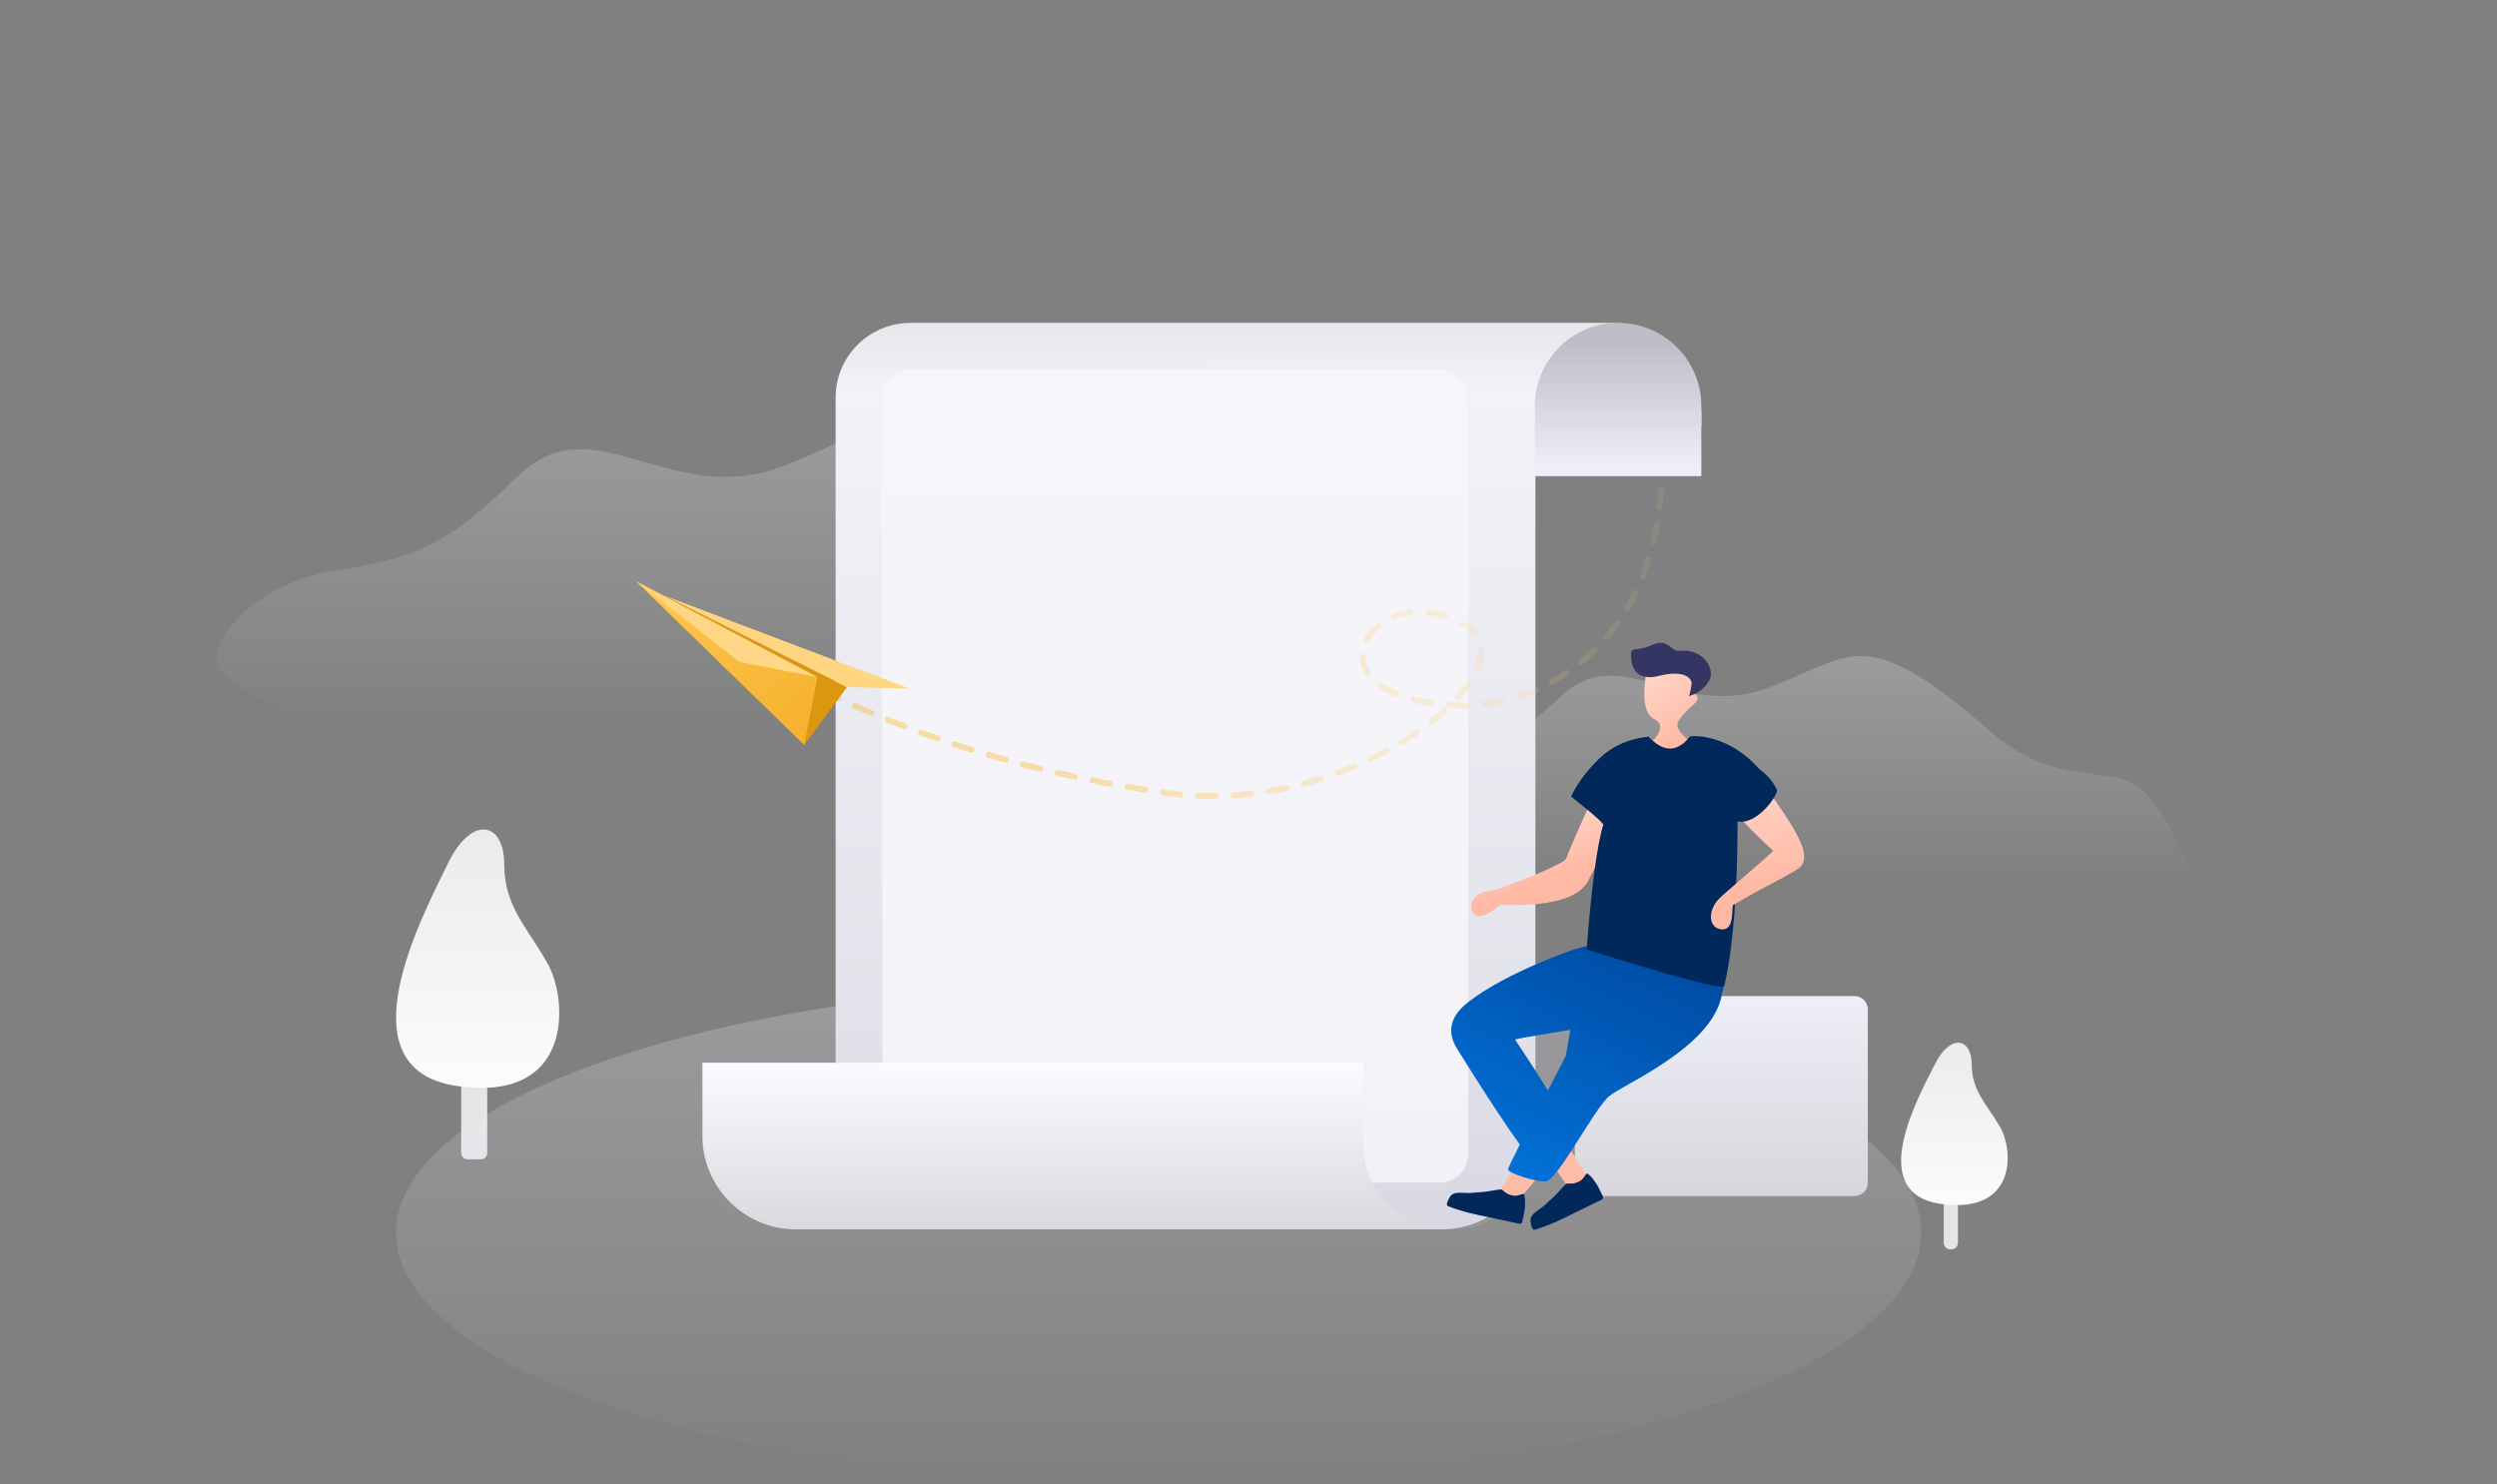<svg width="370" height="220" viewBox="0 0 370 220" fill="none" xmlns="http://www.w3.org/2000/svg">
<rect x="0" y="0" width="370" height="220" fill="#808080" stroke="none"/>
<g clip-path="url(#clip0_1361_2596)">
<path opacity="0.302" d="M171.679 219.726C234.08 219.726 284.665 203.142 284.665 182.683C284.665 162.225 234.08 145.641 171.679 145.641C109.278 145.641 58.692 162.225 58.692 182.683C58.692 203.142 109.278 219.726 171.679 219.726Z" fill="url(#paint0_linear_1361_2596)"/>
<path opacity="0.302" d="M49.735 84.558C61.12 82.706 65.728 81.314 76.843 70.492C87.959 59.672 99.229 75.459 115.945 69.12C132.66 62.782 134.189 55.108 159.756 78.615C171.541 88.606 180.915 84.65 186.692 88.606C190.543 91.241 194.255 97.742 197.828 108.105H49.735C37.944 103.959 32.048 100.517 32.048 97.775C32.048 93.665 38.351 86.409 49.735 84.558Z" fill="url(#paint1_linear_1361_2596)"/>
<path opacity="0.302" d="M210.528 113.42C219.337 112.051 222.903 111.021 231.503 103.024C240.105 95.025 248.827 106.694 261.761 102.009C274.696 97.325 275.878 91.653 295.663 109.028C304.783 116.411 312.036 113.487 316.506 116.411C319.486 118.36 322.358 123.164 325.123 130.824H210.528C201.403 127.76 196.842 125.215 196.842 123.19C196.842 120.152 201.718 114.788 210.528 113.42Z" fill="url(#paint2_linear_1361_2596)"/>
<path d="M238.247 47.848C245.899 47.848 252.101 54.057 252.101 61.717V63.083H227.514V168.321C227.514 175.979 221.312 182.19 213.66 182.19H124.858C124.583 182.189 124.319 182.079 124.124 181.884C123.929 181.689 123.82 181.425 123.82 181.149V58.943C123.82 52.816 128.782 47.848 134.904 47.848H238.247Z" fill="url(#paint3_linear_1361_2596)"/>
<path opacity="0.712" d="M213.301 54.762H134.99C134.43 54.762 133.876 54.873 133.358 55.087C132.841 55.302 132.371 55.616 131.975 56.012C131.579 56.409 131.265 56.879 131.051 57.397C130.837 57.915 130.727 58.47 130.727 59.03V171.007C130.727 171.567 130.837 172.122 131.052 172.64C131.266 173.157 131.58 173.628 131.976 174.024C132.371 174.42 132.841 174.735 133.359 174.949C133.876 175.164 134.43 175.274 134.99 175.274H213.301C213.861 175.274 214.415 175.164 214.933 174.949C215.45 174.735 215.92 174.42 216.316 174.024C216.711 173.628 217.025 173.157 217.24 172.64C217.454 172.122 217.564 171.567 217.564 171.007V59.03C217.564 58.47 217.454 57.915 217.24 57.397C217.026 56.879 216.712 56.409 216.316 56.012C215.92 55.616 215.45 55.302 214.933 55.087C214.416 54.873 213.861 54.762 213.301 54.762Z" fill="url(#paint4_linear_1361_2596)"/>
<path d="M202.013 157.494V169.707C202.013 176.6 207.595 182.189 214.482 182.189H117.938C110.287 182.189 104.083 175.979 104.083 168.321V157.494H202.013ZM227.195 169.842C227.195 176.661 221.672 182.189 214.859 182.189H214.726C221.612 182.189 227.195 176.6 227.195 169.707L227.194 169.775L227.195 169.842Z" fill="url(#paint5_linear_1361_2596)"/>
<path d="M239.767 47.848C246.579 47.848 252.101 53.376 252.101 60.196L252.1 70.567H227.431V60.197C227.431 53.377 232.954 47.848 239.767 47.848Z" fill="url(#paint6_linear_1361_2596)"/>
<path opacity="0.398" d="M246.181 72.543C244.846 88.707 237.799 96.343 230.754 100.608C219.541 107.396 206.575 104.017 203.367 100.608C198.145 95.057 207.861 86.604 217.488 92.913C227.113 99.222 200.57 121.455 172.848 117.518C154.366 114.893 137.695 109.995 122.832 102.823" stroke="url(#paint7_linear_1361_2596)" stroke-width="0.881" stroke-linecap="round" stroke-dasharray="2.64 2.64"/>
<path fill-rule="evenodd" clip-rule="evenodd" d="M69.3 151.87H71.242C71.771 151.87 72.2 152.3 72.2 152.831V170.851C72.2 171.106 72.099 171.35 71.92 171.53C71.74 171.71 71.496 171.811 71.242 171.812H69.3C69.045 171.811 68.801 171.71 68.622 171.53C68.442 171.35 68.341 171.106 68.341 170.851V152.831C68.341 152.3 68.77 151.87 69.3 151.87Z" fill="#F0F0F3" fill-opacity="0.9"/>
<path fill-rule="evenodd" clip-rule="evenodd" d="M66.314 128.078C62.728 135.528 50.386 158.38 67.68 160.938C84.975 163.497 84.203 148.287 81.169 142.844C78.136 137.401 74.712 134.353 74.712 128.078C74.712 121.803 69.899 120.627 66.314 128.078Z" fill="url(#paint8_linear_1361_2596)"/>
<path fill-rule="evenodd" clip-rule="evenodd" d="M288.98 173.122H289.167C289.695 173.122 290.125 173.552 290.125 174.082V184.191C290.125 184.446 290.024 184.69 289.845 184.87C289.665 185.051 289.421 185.152 289.167 185.152H288.98C288.725 185.152 288.481 185.051 288.301 184.871C288.121 184.691 288.02 184.446 288.02 184.191V174.082C288.02 173.552 288.45 173.122 288.98 173.122Z" fill="#F0F0F3" fill-opacity="0.9"/>
<path fill-rule="evenodd" clip-rule="evenodd" d="M286.681 157.769C284.341 162.449 276.281 176.802 287.574 178.41C298.868 180.016 298.364 170.463 296.384 167.045C294.403 163.625 292.167 161.711 292.167 157.769C292.167 153.827 289.022 153.09 286.681 157.769Z" fill="url(#paint9_linear_1361_2596)"/>
<path d="M235.326 147.616H274.797C275.887 147.616 276.771 148.501 276.771 149.592V175.274C276.771 176.366 275.887 177.25 274.797 177.25H235.326C234.803 177.25 234.301 177.042 233.931 176.671C233.561 176.301 233.353 175.798 233.353 175.274V149.592C233.353 148.501 234.236 147.616 235.326 147.616Z" fill="url(#paint10_linear_1361_2596)"/>
<path d="M235.333 174.683L232.541 176.149L225.892 166.687L229.676 165.396L235.333 174.683Z" fill="#FFBCA8"/>
<path fill-rule="evenodd" clip-rule="evenodd" d="M232.235 175.392C232.174 175.395 232.117 175.417 232.069 175.455C231.32 176.145 230.772 176.873 230.361 177.237C229.686 177.838 229.102 178.445 228.663 178.797C228.223 179.149 227.382 179.661 227.04 180.114C226.916 180.269 226.832 180.452 226.795 180.647C226.759 180.842 226.77 181.043 226.83 181.232C226.873 181.386 226.878 181.675 227.05 182.029C227.116 182.165 227.235 182.291 227.354 182.258C229.521 181.648 231.656 180.581 232.85 179.981C234.03 179.388 235.826 178.533 237.381 177.764C237.541 177.686 237.582 177.454 237.496 177.27C236.989 176.199 236.71 175.628 236.417 175.242C236.137 174.872 235.863 174.399 235.34 174.004C235.252 173.938 235.131 173.873 235.066 173.959L234.531 174.671C234.207 175.1 233.533 175.301 233.242 175.368C233.047 175.414 232.712 175.422 232.235 175.392Z" fill="#00285A"/>
<path d="M225.304 177.524L221.945 177.104L226.385 169.476L230.826 170.959L225.304 177.524Z" fill="#FFBCA8"/>
<path fill-rule="evenodd" clip-rule="evenodd" d="M240.42 137.738L239.962 139.504L236.847 139.69L233.272 140.699C233.272 140.699 223.31 144.02 217.514 148.547C214.483 150.914 214.732 153.268 215.658 154.977L215.639 154.987C215.639 154.987 221.658 164.751 225.206 169.626C224.162 171.675 223.432 173.173 223.454 173.32C223.531 173.821 227.198 175.104 228.982 175.087C230.768 175.07 236.221 164.259 238.469 162.434C240.717 160.607 253.339 155.347 255.063 147.77C256.212 142.719 256.356 140.61 255.496 141.445L247.797 138.165L240.42 137.738ZM232.687 152.627L232.039 156.416C232.019 156.533 230.838 158.79 229.359 161.62C228.091 159.535 226.776 157.479 225.416 155.453L225.406 155.438L224.505 154.075C224.579 154.043 224.637 154.021 224.677 154.008C225.36 153.802 232.687 152.627 232.687 152.627Z" fill="url(#paint11_linear_1361_2596)"/>
<path fill-rule="evenodd" clip-rule="evenodd" d="M244.046 99.036C243.278 103.314 243.639 105.829 245.131 106.582C247.082 107.489 245.198 109.603 244.803 109.834C244.54 109.987 244.773 110.425 245.501 111.149C246.737 111.876 247.643 112.165 248.223 112.017C248.803 111.869 249.51 111.142 250.344 109.834C248.79 108.589 248.249 107.589 248.721 106.836C249.194 106.083 249.911 105.298 250.874 104.481C251.808 103.682 251.772 103.075 250.765 102.66C251.009 101.905 251.099 101.044 251.036 100.077L247.759 99.036L244.425 98.226L244.046 99.036Z" fill="url(#paint12_linear_1361_2596)"/>
<path fill-rule="evenodd" clip-rule="evenodd" d="M245.959 100.13C249.67 99.222 250.655 100.618 250.655 101.207C250.655 101.601 250.538 102.253 250.304 103.165C250.761 102.99 251.081 102.858 251.268 102.767C252.406 102.214 253.159 101.233 253.427 100.469C253.929 99.04 252.455 96.011 248.634 96.463C247.302 96.246 247.09 94.56 244.777 95.597C242.462 96.634 241.681 95.837 241.681 96.901C241.681 97.964 241.776 101.241 245.959 100.13Z" fill="#353564"/>
<path fill-rule="evenodd" clip-rule="evenodd" d="M236.788 116.483C234.209 122.146 232.637 125.724 232.068 127.215C231.804 127.833 228.394 129.373 221.84 131.834C219.643 132.023 218.387 132.664 218.071 133.756C217.892 134.456 217.973 135.657 219.091 135.757C219.836 135.824 220.899 135.272 222.279 134.104C229.601 134.362 233.955 133.164 235.343 130.511C236.729 127.857 238.843 123.749 241.681 118.188L237.127 116.007L236.788 116.483Z" fill="url(#paint13_linear_1361_2596)"/>
<path fill-rule="evenodd" clip-rule="evenodd" d="M244.269 109.171C246.491 111.524 248.532 111.524 250.395 109.171C250.718 108.958 257.556 108.626 262.402 116.313C262.45 116.604 261.091 118.19 258.323 121.066H257.476C257.472 132.155 256.812 140.504 255.496 146.114C255.324 146.698 248.525 144.903 235.102 140.729C235.849 131.217 236.676 125.044 237.583 122.209C237.368 121.784 235.773 120.396 232.799 118.043C233.737 116.076 235.145 114.186 237.025 112.372C238.904 110.557 241.319 109.49 244.269 109.171Z" fill="#00285A"/>
<path fill-rule="evenodd" clip-rule="evenodd" d="M257.113 119.893C257.24 120.985 261.236 124.711 262.722 126.049C263.093 126.067 255.137 132.63 254.52 133.395C252.834 135.478 253.421 137.738 255.261 137.738C257.101 137.738 256.525 134.294 256.831 134.114C262.18 130.985 262.722 130.985 266.262 128.861C269.342 127.118 265.223 121.848 261.253 116.035C257.284 110.22 256.987 118.801 257.113 119.893Z" fill="url(#paint14_linear_1361_2596)"/>
<path fill-rule="evenodd" clip-rule="evenodd" d="M257.473 112.056C258.334 112.466 258.933 112.773 259.272 112.976C260.153 113.506 260.757 114.027 261.145 114.341C262.352 115.315 262.959 116.315 263.308 117.064C263.599 117.583 260.504 122.28 257.473 121.747C257.06 121.731 256.4 120.761 255.496 118.839L257.473 112.056Z" fill="#00285A"/>
<path fill-rule="evenodd" clip-rule="evenodd" d="M222.578 176.323C222.529 176.288 222.47 176.27 222.41 176.271C221.394 176.353 220.515 176.589 219.968 176.623C219.066 176.68 218.234 176.799 217.67 176.804C217.107 176.811 216.129 176.697 215.582 176.844C215.389 176.889 215.21 176.981 215.061 177.112C214.912 177.242 214.798 177.408 214.728 177.594C214.668 177.742 214.494 177.973 214.411 178.358C214.38 178.506 214.396 178.679 214.51 178.725C216.593 179.58 218.932 180.056 220.242 180.318C221.537 180.578 223.476 181.011 225.174 181.364C225.349 181.401 225.525 181.243 225.57 181.045C225.828 179.89 225.961 179.268 225.967 178.782C225.974 178.318 226.048 177.775 225.879 177.143C225.851 177.036 225.795 176.911 225.692 176.939L224.832 177.17C224.313 177.309 223.658 177.051 223.387 176.925C223.205 176.841 222.937 176.641 222.578 176.323Z" fill="#00285A"/>
<path d="M94.28 86.175L125.511 101.827L119.178 110.391L94.28 86.175Z" fill="#DB9710"/>
<path d="M94.28 86.175L119.174 110.39L121.135 100.357L94.28 86.175Z" fill="url(#paint15_linear_1361_2596)"/>
<path d="M94.28 86.175L109.589 98.11L121.131 100.353L94.28 86.175Z" fill="url(#paint16_linear_1361_2596)"/>
<path d="M98.54 88.306L134.769 102.054L125.516 101.827L98.54 88.306Z" fill="#FFD580"/>
</g>
<defs>
<linearGradient id="paint0_linear_1361_2596" x1="171.679" y1="145.641" x2="171.679" y2="219.726" gradientUnits="userSpaceOnUse">
<stop stop-color="#DCDCE4"/>
<stop offset="1" stop-color="#DEDEE6" stop-opacity="0"/>
</linearGradient>
<linearGradient id="paint1_linear_1361_2596" x1="114.938" y1="62.666" x2="114.938" y2="108.105" gradientUnits="userSpaceOnUse">
<stop stop-color="#DCDCE4"/>
<stop offset="1" stop-color="#DEDEE6" stop-opacity="0"/>
</linearGradient>
<linearGradient id="paint2_linear_1361_2596" x1="260.982" y1="97.239" x2="260.982" y2="130.824" gradientUnits="userSpaceOnUse">
<stop stop-color="#DCDCE4"/>
<stop offset="1" stop-color="#DEDEE6" stop-opacity="0"/>
</linearGradient>
<linearGradient id="paint3_linear_1361_2596" x1="191.838" y1="182.19" x2="191.316" y2="47.848" gradientUnits="userSpaceOnUse">
<stop stop-color="#D8D8E4"/>
<stop offset="0.232" stop-color="#E2E2EA"/>
<stop offset="0.925" stop-color="#F2F2F9"/>
<stop offset="1" stop-color="#E6E6EB"/>
</linearGradient>
<linearGradient id="paint4_linear_1361_2596" x1="174.145" y1="54.762" x2="174.145" y2="165.578" gradientUnits="userSpaceOnUse">
<stop stop-color="#F8F8FB"/>
<stop offset="1" stop-color="#FAFAFE"/>
</linearGradient>
<linearGradient id="paint5_linear_1361_2596" x1="165.639" y1="157.494" x2="165.639" y2="182.189" gradientUnits="userSpaceOnUse">
<stop stop-color="#FAFAFF"/>
<stop offset="1" stop-color="#DADADE"/>
</linearGradient>
<linearGradient id="paint6_linear_1361_2596" x1="239.767" y1="69.187" x2="239.767" y2="50.59" gradientUnits="userSpaceOnUse">
<stop stop-color="#EEEEF8"/>
<stop offset="1" stop-color="#BDBDC8"/>
</linearGradient>
<linearGradient id="paint7_linear_1361_2596" x1="246.181" y1="94.098" x2="156.591" y2="119.709" gradientUnits="userSpaceOnUse">
<stop stop-color="#FFD685" stop-opacity="0.252"/>
<stop offset="1" stop-color="#FFB829"/>
</linearGradient>
<linearGradient id="paint8_linear_1361_2596" x1="70.78" y1="122.921" x2="70.78" y2="161.226" gradientUnits="userSpaceOnUse">
<stop stop-color="#EBEBEE"/>
<stop offset="1" stop-color="#FCFCFD"/>
</linearGradient>
<linearGradient id="paint9_linear_1361_2596" x1="289.599" y1="154.53" x2="289.599" y2="178.59" gradientUnits="userSpaceOnUse">
<stop stop-color="#EBEBEE"/>
<stop offset="1" stop-color="#FCFCFD"/>
</linearGradient>
<linearGradient id="paint10_linear_1361_2596" x1="255.062" y1="147.616" x2="255.062" y2="177.25" gradientUnits="userSpaceOnUse">
<stop stop-color="#EEEEF8"/>
<stop offset="1" stop-color="#D6D6DC"/>
</linearGradient>
<linearGradient id="paint11_linear_1361_2596" x1="247.618" y1="135.914" x2="228.241" y2="175.138" gradientUnits="userSpaceOnUse">
<stop stop-color="#00479D"/>
<stop offset="0.992" stop-color="#0170D6"/>
</linearGradient>
<linearGradient id="paint12_linear_1361_2596" x1="245.713" y1="100.457" x2="251.854" y2="108.063" gradientUnits="userSpaceOnUse">
<stop stop-color="#FFD2C4"/>
<stop offset="1" stop-color="#FFB8A3"/>
</linearGradient>
<linearGradient id="paint13_linear_1361_2596" x1="229.839" y1="120.233" x2="233.288" y2="129.882" gradientUnits="userSpaceOnUse">
<stop stop-color="#FFD2C4"/>
<stop offset="1" stop-color="#FFB8A3"/>
</linearGradient>
<linearGradient id="paint14_linear_1361_2596" x1="260.43" y1="116.12" x2="263.137" y2="131.697" gradientUnits="userSpaceOnUse">
<stop stop-color="#FFD2C4"/>
<stop offset="1" stop-color="#FFB8A3"/>
</linearGradient>
<linearGradient id="paint15_linear_1361_2596" x1="95.412" y1="88.987" x2="117.522" y2="109.015" gradientUnits="userSpaceOnUse">
<stop stop-color="#FFC552"/>
<stop offset="1" stop-color="#F5B32F"/>
</linearGradient>
<linearGradient id="paint16_linear_1361_2596" x1="97.71" y1="91.819" x2="111.926" y2="100.56" gradientUnits="userSpaceOnUse">
<stop stop-color="#FED686"/>
<stop offset="1" stop-color="#FFD786"/>
</linearGradient>
<clipPath id="clip0_1361_2596">
<rect width="370" height="220" fill="white"/>
</clipPath>
</defs>
</svg>
